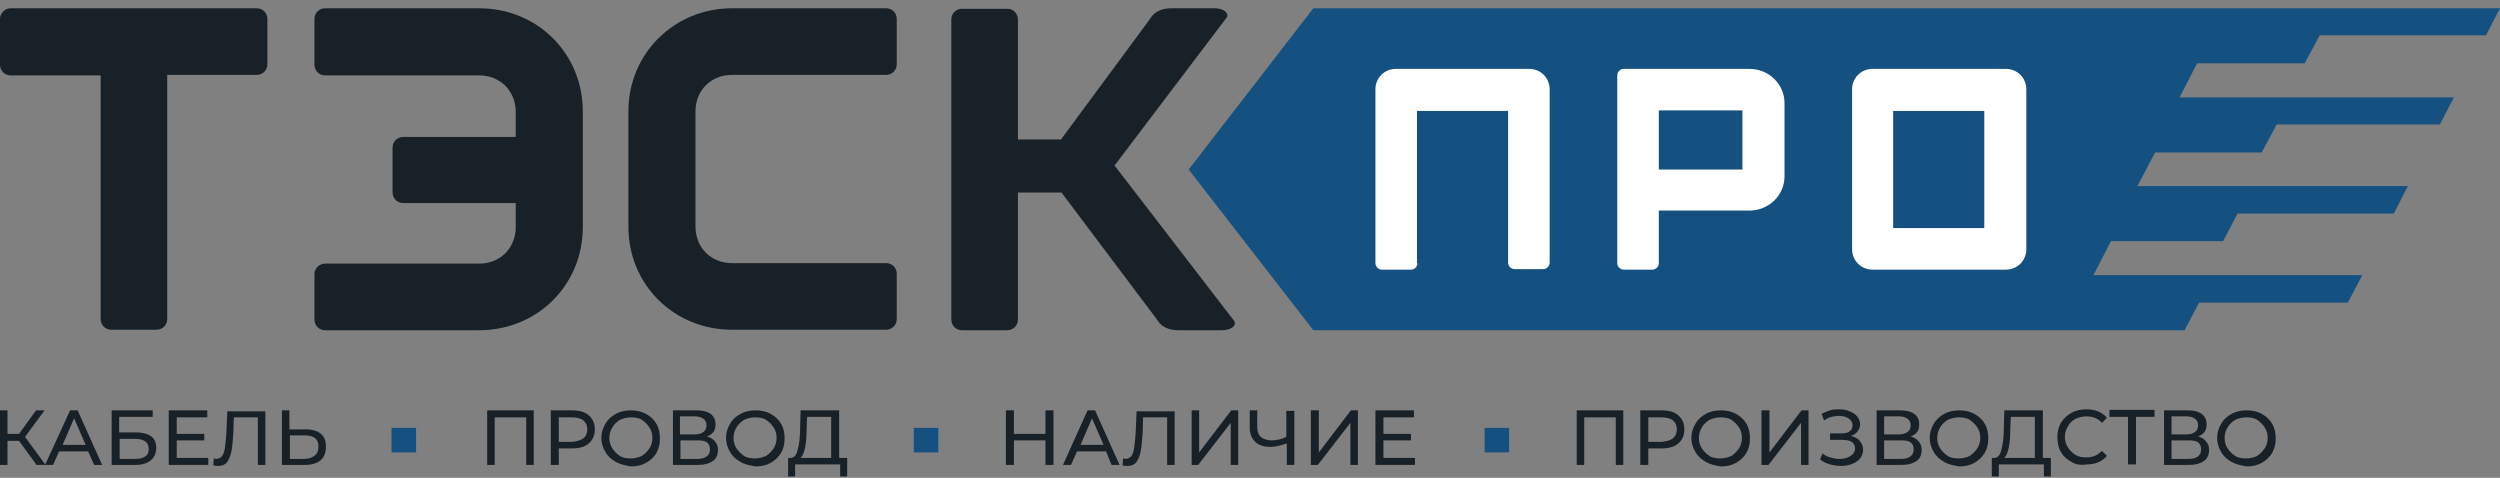 <?xml version="1.0" encoding="UTF-8"?> <svg xmlns="http://www.w3.org/2000/svg" width="225" height="43" viewBox="0 0 225 43" fill="none"><rect x="0" y="0" width="225" height="43" fill="#808080" stroke="none"/><g clip-path="url(#clip0_4279_89)"><path d="M197.917 27.242H211.301L212.608 24.764H188.409L189.986 21.7H200.08L201.387 19.221H215.447L216.708 16.743H192.374L193.952 13.723H203.55L204.902 11.2H219.592L220.854 8.766H196.16L197.737 5.702H207.425L208.777 3.179H223.738L225 0.745H118.2L106.98 15.256L118.2 29.721H196.61L197.917 27.242Z" fill="#155180"></path><path d="M23.117 0.745C23.658 0.745 24.064 1.196 24.064 1.692V5.792C24.064 6.333 23.613 6.739 23.117 6.739H15.051V28.729C15.051 29.27 14.6 29.676 14.105 29.676H10.004C9.463 29.676 9.058 29.225 9.058 28.729V6.784H0.946C0.406 6.784 0 6.333 0 5.837V1.692C0 1.196 0.451 0.745 0.946 0.745H23.117Z" fill="#192128"></path><path d="M46.415 10.073C46.415 8.181 45.018 6.784 43.125 6.784H29.246C28.705 6.784 28.3 6.333 28.3 5.837V1.692C28.3 1.151 28.75 0.745 29.246 0.745H43.125C48.353 0.745 52.453 4.801 52.453 10.028V20.438C52.453 25.665 48.353 29.721 43.125 29.721H29.246C28.705 29.721 28.3 29.27 28.3 28.774V24.674C28.3 24.133 28.75 23.727 29.246 23.727H43.125C45.018 23.727 46.415 22.331 46.415 20.438V18.275H36.276C35.735 18.275 35.329 17.824 35.329 17.328V13.273C35.329 12.732 35.78 12.326 36.276 12.326H46.415V10.073Z" fill="#192128"></path><path d="M62.593 20.393C62.593 22.285 63.99 23.682 65.882 23.682H79.762C80.302 23.682 80.708 24.133 80.708 24.629V28.729C80.708 29.27 80.257 29.676 79.762 29.676H65.882C60.655 29.676 56.554 25.62 56.554 20.393V10.028C56.554 4.801 60.7 0.745 65.882 0.745H79.762C80.302 0.745 80.708 1.196 80.708 1.692V5.792C80.708 6.333 80.257 6.739 79.762 6.739H65.882C63.99 6.739 62.593 8.136 62.593 10.028V12.191V18.185V20.393Z" fill="#192128"></path><path d="M103.51 1.692C103.915 0.971 104.682 0.745 105.448 0.745H109.323C110.269 0.745 110.72 1.331 110.314 1.692L100.31 14.895L110.99 28.774C111.396 29.18 110.945 29.721 109.954 29.721H106.079C105.312 29.721 104.546 29.495 104.141 28.774L95.534 17.328H91.613V28.774C91.613 29.315 91.163 29.721 90.667 29.721H86.566C86.025 29.721 85.62 29.27 85.62 28.774V1.737C85.62 1.196 86.07 0.79 86.566 0.79H90.667C91.208 0.79 91.613 1.241 91.613 1.737V12.552H95.489L103.51 1.692Z" fill="#192128"></path><path d="M127.574 23.682C127.574 23.998 127.303 24.268 126.988 24.268H124.374C124.059 24.268 123.788 23.998 123.788 23.682V8.045C123.788 7.009 124.599 6.198 125.636 6.198H137.623C138.659 6.198 139.47 7.009 139.47 8.045V23.637C139.47 23.953 139.2 24.223 138.884 24.223H136.316C136 24.223 135.73 23.953 135.73 23.637V9.983H127.529V23.682H127.574Z" fill="white"></path><path d="M149.294 23.682C149.294 23.998 149.024 24.268 148.708 24.268H146.14C145.824 24.268 145.554 23.998 145.554 23.682V6.784C145.554 6.468 145.824 6.198 146.14 6.198H157.45C159.208 6.198 160.605 7.595 160.605 9.262V15.886C160.605 17.554 159.208 18.951 157.45 18.951H149.294V23.682ZM156.82 9.938H149.294V15.256H156.82V9.938Z" fill="white"></path><path d="M182.37 22.421C182.37 23.457 181.559 24.268 180.523 24.268H168.536C167.499 24.268 166.688 23.457 166.688 22.421V8.045C166.688 7.009 167.499 6.198 168.536 6.198H180.523C181.559 6.198 182.37 7.009 182.37 8.045V22.421ZM178.585 9.983H170.384V20.528H178.585V9.983Z" fill="white"></path><path d="M1.712 39.68H0.676V41.843H0V36.931H0.676V39.049H1.712L3.245 36.931H4.011L2.253 39.32L4.101 41.843H3.29L1.712 39.68Z" fill="#192128"></path><path d="M7.931 40.626H5.317L4.777 41.843H4.056L6.309 36.931H6.985L9.193 41.843H8.472L7.931 40.626ZM7.706 40.04L6.669 37.652L5.633 40.04H7.706Z" fill="#192128"></path><path d="M10.049 36.931H13.744V37.517H10.725V38.914H12.257C12.843 38.914 13.294 39.049 13.609 39.274C13.925 39.5 14.06 39.86 14.06 40.311C14.06 40.806 13.88 41.167 13.564 41.437C13.249 41.708 12.753 41.843 12.167 41.843H10.049V36.931ZM12.167 41.302C12.573 41.302 12.888 41.212 13.068 41.077C13.294 40.942 13.384 40.716 13.384 40.401C13.384 39.815 12.978 39.5 12.167 39.5H10.77V41.302H12.167Z" fill="#192128"></path><path d="M18.746 41.212V41.843H15.186V36.931H18.656V37.562H15.907V39.049H18.386V39.635H15.907V41.212H18.746Z" fill="#192128"></path><path d="M23.883 36.931V41.843H23.207V37.562H21.044L20.999 39.004C20.954 39.68 20.909 40.221 20.819 40.671C20.729 41.077 20.594 41.392 20.413 41.618C20.233 41.843 19.963 41.933 19.647 41.933C19.512 41.933 19.377 41.933 19.197 41.888L19.242 41.257C19.332 41.257 19.377 41.302 19.467 41.302C19.647 41.302 19.828 41.212 19.963 41.077C20.098 40.897 20.188 40.671 20.233 40.356C20.278 40.04 20.323 39.59 20.368 39.094L20.459 37.021H23.883V36.931Z" fill="#192128"></path><path d="M28.886 39.049C29.201 39.319 29.336 39.68 29.336 40.221C29.336 40.761 29.156 41.167 28.84 41.437C28.525 41.708 28.029 41.843 27.398 41.843H25.371V36.931H26.047V38.643H27.489C28.119 38.643 28.57 38.779 28.886 39.049ZM28.345 40.987C28.57 40.806 28.66 40.536 28.66 40.176C28.66 39.5 28.255 39.184 27.398 39.184H26.092V41.302H27.398C27.804 41.302 28.119 41.167 28.345 40.987Z" fill="#192128"></path><path d="M48.037 36.931V41.843H47.361V37.562H44.522V41.843H43.846V36.931H48.037Z" fill="#192128"></path><path d="M52.994 37.382C53.355 37.697 53.535 38.103 53.535 38.643C53.535 39.184 53.355 39.59 52.994 39.905C52.634 40.221 52.138 40.356 51.507 40.356H50.29V41.843H49.569V36.931H51.462C52.138 36.931 52.634 37.066 52.994 37.382ZM52.498 39.455C52.724 39.274 52.859 39.004 52.859 38.643C52.859 38.283 52.724 38.013 52.498 37.832C52.273 37.652 51.913 37.562 51.462 37.562H50.29V39.77H51.462C51.913 39.725 52.228 39.635 52.498 39.455Z" fill="#192128"></path><path d="M55.428 41.572C55.022 41.347 54.707 41.077 54.481 40.671C54.256 40.311 54.121 39.86 54.121 39.41C54.121 38.959 54.256 38.508 54.481 38.148C54.707 37.742 55.022 37.472 55.428 37.246C55.833 37.021 56.284 36.931 56.779 36.931C57.275 36.931 57.726 37.021 58.132 37.246C58.537 37.472 58.852 37.742 59.078 38.148C59.303 38.508 59.393 38.959 59.393 39.455C59.393 39.95 59.303 40.356 59.078 40.761C58.852 41.167 58.537 41.437 58.132 41.663C57.726 41.888 57.275 41.978 56.779 41.978C56.284 41.888 55.833 41.798 55.428 41.572ZM57.771 41.032C58.041 40.852 58.267 40.626 58.447 40.356C58.627 40.085 58.717 39.77 58.717 39.41C58.717 39.049 58.627 38.734 58.447 38.463C58.267 38.193 58.041 37.968 57.771 37.787C57.501 37.607 57.14 37.562 56.779 37.562C56.419 37.562 56.104 37.652 55.788 37.787C55.518 37.968 55.247 38.193 55.112 38.463C54.932 38.734 54.842 39.094 54.842 39.41C54.842 39.77 54.932 40.085 55.112 40.356C55.292 40.626 55.518 40.852 55.788 41.032C56.059 41.212 56.419 41.257 56.779 41.257C57.14 41.257 57.456 41.167 57.771 41.032Z" fill="#192128"></path><path d="M64.35 39.725C64.53 39.95 64.62 40.176 64.62 40.491C64.62 40.897 64.485 41.257 64.17 41.482C63.854 41.708 63.404 41.843 62.818 41.843H60.565V36.931H62.683C63.223 36.931 63.629 37.021 63.944 37.246C64.26 37.472 64.395 37.787 64.395 38.193C64.395 38.463 64.35 38.688 64.215 38.869C64.08 39.049 63.899 39.184 63.629 39.274C63.899 39.364 64.17 39.5 64.35 39.725ZM61.196 39.094H62.547C62.908 39.094 63.133 39.004 63.313 38.869C63.494 38.734 63.584 38.553 63.584 38.283C63.584 38.013 63.494 37.832 63.313 37.697C63.133 37.562 62.863 37.472 62.547 37.472H61.196V39.094ZM63.899 40.446C63.899 40.176 63.809 39.95 63.629 39.815C63.449 39.68 63.178 39.635 62.773 39.635H61.241V41.302H62.773C63.494 41.302 63.899 40.987 63.899 40.446Z" fill="#192128"></path><path d="M66.648 41.572C66.243 41.347 65.927 41.077 65.702 40.671C65.477 40.311 65.342 39.86 65.342 39.41C65.342 38.959 65.477 38.508 65.702 38.148C65.927 37.742 66.243 37.472 66.648 37.246C67.054 37.021 67.505 36.931 68 36.931C68.496 36.931 68.947 37.021 69.352 37.246C69.758 37.472 70.073 37.742 70.299 38.148C70.524 38.508 70.614 38.959 70.614 39.455C70.614 39.95 70.524 40.356 70.299 40.761C70.073 41.122 69.758 41.437 69.352 41.663C68.947 41.888 68.496 41.978 68 41.978C67.46 41.888 67.009 41.798 66.648 41.572ZM68.947 41.032C69.217 40.852 69.442 40.626 69.623 40.356C69.803 40.085 69.893 39.77 69.893 39.41C69.893 39.049 69.803 38.734 69.623 38.463C69.442 38.193 69.217 37.968 68.947 37.787C68.676 37.607 68.316 37.562 67.955 37.562C67.595 37.562 67.279 37.652 66.964 37.787C66.694 37.968 66.423 38.193 66.288 38.463C66.108 38.734 66.017 39.094 66.017 39.41C66.017 39.77 66.108 40.085 66.288 40.356C66.468 40.626 66.694 40.852 66.964 41.032C67.234 41.212 67.595 41.257 67.955 41.257C68.316 41.257 68.631 41.167 68.947 41.032Z" fill="#192128"></path><path d="M76.247 41.212V42.879H75.616V41.798H71.56V42.879H70.929V41.212H71.154C71.47 41.212 71.695 40.942 71.785 40.491C71.921 40.04 72.011 39.364 72.011 38.508L72.056 36.931H75.526V41.212H76.247ZM72.461 40.266C72.371 40.716 72.236 41.032 72.056 41.212H74.805V37.517H72.642L72.597 38.553C72.597 39.274 72.552 39.815 72.461 40.266Z" fill="#192128"></path><path d="M94.813 36.931V41.843H94.092V39.635H91.253V41.843H90.532V36.931H91.253V39.049H94.092V36.931H94.813Z" fill="#192128"></path><path d="M99.544 40.626H96.931L96.39 41.843H95.669L97.877 36.931H98.553L100.761 41.843H100.04L99.544 40.626ZM99.319 40.04L98.283 37.652L97.246 40.04H99.319Z" fill="#192128"></path><path d="M105.718 36.931V41.843H105.042V37.562H102.879L102.834 39.004C102.789 39.68 102.744 40.221 102.654 40.671C102.564 41.077 102.428 41.392 102.248 41.618C102.068 41.843 101.798 41.933 101.482 41.933C101.347 41.933 101.212 41.933 101.031 41.888L101.076 41.257C101.167 41.257 101.212 41.302 101.302 41.302C101.482 41.302 101.662 41.212 101.798 41.077C101.933 40.897 102.023 40.671 102.068 40.356C102.113 40.04 102.158 39.59 102.203 39.094L102.293 37.021H105.718V36.931Z" fill="#192128"></path><path d="M107.25 36.931H107.926V40.716L110.81 36.931H111.441V41.843H110.765V38.058L107.836 41.843H107.25V36.931Z" fill="#192128"></path><path d="M116.488 36.931V41.843H115.812V39.905C115.271 40.085 114.821 40.221 114.37 40.221C113.784 40.221 113.289 40.085 112.973 39.77C112.658 39.455 112.477 39.049 112.477 38.508V36.931H113.153V38.463C113.153 38.824 113.244 39.094 113.469 39.319C113.694 39.5 114.01 39.635 114.415 39.635C114.866 39.635 115.316 39.545 115.767 39.319V36.976H116.488V36.931Z" fill="#192128"></path><path d="M118.02 36.931H118.696V40.716L121.58 36.931H122.211V41.843H121.535V38.058L118.606 41.843H117.975V36.931H118.02Z" fill="#192128"></path><path d="M127.348 41.212V41.843H123.788V36.931H127.258V37.562H124.509V39.049H126.988V39.635H124.509V41.212H127.348Z" fill="#192128"></path><path d="M146.095 36.931V41.843H145.419V37.562H142.58V41.843H141.904V36.931H146.095Z" fill="#192128"></path><path d="M151.051 37.382C151.412 37.697 151.592 38.103 151.592 38.643C151.592 39.184 151.412 39.59 151.051 39.905C150.691 40.221 150.195 40.356 149.564 40.356H148.348V41.843H147.627V36.931H149.519C150.195 36.931 150.691 37.066 151.051 37.382ZM150.556 39.455C150.781 39.274 150.916 39.004 150.916 38.643C150.916 38.283 150.781 38.013 150.556 37.832C150.33 37.652 149.97 37.562 149.519 37.562H148.348V39.77H149.519C149.97 39.725 150.33 39.635 150.556 39.455Z" fill="#192128"></path><path d="M153.53 41.572C153.124 41.347 152.809 41.077 152.584 40.671C152.358 40.311 152.223 39.86 152.223 39.41C152.223 38.959 152.358 38.508 152.584 38.148C152.809 37.742 153.124 37.472 153.53 37.246C153.936 37.021 154.386 36.931 154.882 36.931C155.378 36.931 155.828 37.021 156.234 37.246C156.639 37.472 156.955 37.742 157.18 38.148C157.405 38.508 157.496 38.959 157.496 39.455C157.496 39.95 157.405 40.356 157.18 40.761C156.955 41.122 156.639 41.437 156.234 41.663C155.828 41.888 155.378 41.978 154.882 41.978C154.341 41.888 153.89 41.798 153.53 41.572ZM155.828 41.032C156.099 40.852 156.324 40.626 156.504 40.356C156.684 40.085 156.774 39.77 156.774 39.41C156.774 39.049 156.684 38.734 156.504 38.463C156.324 38.193 156.099 37.968 155.828 37.787C155.558 37.607 155.197 37.562 154.837 37.562C154.476 37.562 154.161 37.652 153.845 37.787C153.575 37.968 153.305 38.193 153.169 38.463C152.989 38.734 152.899 39.094 152.899 39.41C152.899 39.77 152.989 40.085 153.169 40.356C153.35 40.626 153.575 40.852 153.845 41.032C154.116 41.212 154.476 41.257 154.837 41.257C155.197 41.257 155.513 41.167 155.828 41.032Z" fill="#192128"></path><path d="M158.577 36.931H159.253V40.716L162.137 36.931H162.768V41.843H162.092V38.058L159.163 41.843H158.532V36.931H158.577Z" fill="#192128"></path><path d="M167.409 39.725C167.59 39.95 167.68 40.175 167.68 40.491C167.68 40.761 167.59 41.032 167.409 41.257C167.229 41.482 166.959 41.663 166.688 41.753C166.373 41.888 166.057 41.933 165.697 41.933C165.382 41.933 165.066 41.888 164.706 41.798C164.39 41.708 164.075 41.572 163.804 41.347L164.03 40.806C164.255 40.987 164.48 41.122 164.751 41.167C165.021 41.257 165.291 41.302 165.562 41.302C165.967 41.302 166.283 41.212 166.553 41.032C166.824 40.851 166.959 40.626 166.959 40.356C166.959 40.13 166.869 39.905 166.643 39.77C166.463 39.635 166.148 39.59 165.787 39.59H164.706V39.004H165.742C166.057 39.004 166.283 38.959 166.463 38.824C166.643 38.688 166.733 38.508 166.733 38.283C166.733 38.013 166.598 37.832 166.373 37.652C166.148 37.517 165.832 37.427 165.517 37.427C165.291 37.427 165.066 37.472 164.841 37.517C164.615 37.562 164.39 37.697 164.165 37.832L163.94 37.246C164.21 37.111 164.435 37.021 164.706 36.931C164.976 36.841 165.246 36.841 165.517 36.841C165.877 36.841 166.193 36.886 166.463 37.021C166.733 37.111 167.004 37.291 167.139 37.472C167.319 37.697 167.409 37.922 167.409 38.193C167.409 38.418 167.319 38.643 167.184 38.824C167.049 39.004 166.869 39.139 166.598 39.229C167.004 39.364 167.274 39.499 167.409 39.725Z" fill="#192128"></path><path d="M172.682 39.725C172.862 39.95 172.952 40.176 172.952 40.491C172.952 40.897 172.817 41.257 172.502 41.482C172.186 41.708 171.735 41.843 171.15 41.843H168.896V36.931H171.014C171.555 36.931 171.961 37.021 172.276 37.246C172.592 37.472 172.727 37.787 172.727 38.193C172.727 38.463 172.682 38.688 172.547 38.869C172.411 39.049 172.231 39.184 171.961 39.274C172.231 39.364 172.502 39.5 172.682 39.725ZM169.572 39.094H170.924C171.285 39.094 171.51 39.004 171.69 38.869C171.871 38.734 171.961 38.553 171.961 38.283C171.961 38.013 171.871 37.832 171.69 37.697C171.51 37.562 171.24 37.472 170.924 37.472H169.572V39.094ZM172.231 40.446C172.231 40.176 172.141 39.95 171.961 39.815C171.78 39.68 171.51 39.635 171.105 39.635H169.572V41.302H171.105C171.826 41.302 172.231 40.987 172.231 40.446Z" fill="#192128"></path><path d="M174.98 41.572C174.574 41.347 174.259 41.077 174.034 40.671C173.808 40.311 173.673 39.86 173.673 39.41C173.673 38.959 173.808 38.508 174.034 38.148C174.259 37.742 174.574 37.472 174.98 37.246C175.386 37.021 175.836 36.931 176.332 36.931C176.828 36.931 177.278 37.021 177.684 37.246C178.089 37.472 178.405 37.742 178.63 38.148C178.855 38.508 178.946 38.959 178.946 39.455C178.946 39.95 178.855 40.356 178.63 40.761C178.405 41.122 178.089 41.437 177.684 41.663C177.278 41.888 176.828 41.978 176.332 41.978C175.791 41.888 175.34 41.798 174.98 41.572ZM177.278 41.032C177.549 40.852 177.774 40.626 177.954 40.356C178.134 40.085 178.225 39.77 178.225 39.41C178.225 39.049 178.134 38.734 177.954 38.463C177.774 38.193 177.549 37.968 177.278 37.787C177.008 37.607 176.647 37.562 176.287 37.562C175.926 37.562 175.611 37.652 175.295 37.787C175.025 37.968 174.755 38.193 174.619 38.463C174.439 38.734 174.349 39.094 174.349 39.41C174.349 39.77 174.439 40.085 174.619 40.356C174.8 40.626 175.025 40.852 175.295 41.032C175.566 41.212 175.926 41.257 176.287 41.257C176.647 41.257 177.008 41.167 177.278 41.032Z" fill="#192128"></path><path d="M184.578 41.212V42.879H183.948V41.798H179.892V42.879H179.261V41.212H179.486C179.802 41.212 180.027 40.942 180.117 40.491C180.252 40.04 180.343 39.364 180.343 38.508L180.388 36.931H183.857V41.212H184.578ZM180.793 40.266C180.703 40.716 180.568 41.032 180.388 41.212H183.136V37.517H180.973L180.928 38.553C180.928 39.274 180.883 39.815 180.793 40.266Z" fill="#192128"></path><path d="M186.426 41.572C186.02 41.347 185.705 41.077 185.48 40.671C185.254 40.311 185.164 39.86 185.164 39.364C185.164 38.869 185.254 38.463 185.48 38.057C185.705 37.697 186.02 37.382 186.426 37.156C186.832 36.931 187.282 36.841 187.778 36.841C188.138 36.841 188.499 36.886 188.814 37.021C189.13 37.156 189.4 37.337 189.625 37.607L189.175 38.057C188.814 37.652 188.364 37.472 187.778 37.472C187.417 37.472 187.102 37.562 186.787 37.697C186.471 37.877 186.246 38.103 186.111 38.373C185.93 38.643 185.84 39.004 185.84 39.319C185.84 39.68 185.93 39.995 186.111 40.266C186.291 40.536 186.516 40.761 186.787 40.942C187.102 41.122 187.417 41.167 187.778 41.167C188.319 41.167 188.769 40.987 189.175 40.581L189.625 41.032C189.4 41.302 189.13 41.482 188.814 41.617C188.499 41.753 188.138 41.798 187.778 41.798C187.237 41.888 186.787 41.798 186.426 41.572Z" fill="#192128"></path><path d="M193.906 37.517H192.239V41.798H191.518V37.517H189.851V36.886H193.906V37.517Z" fill="#192128"></path><path d="M198.548 39.725C198.728 39.95 198.818 40.176 198.818 40.491C198.818 40.897 198.683 41.257 198.368 41.482C198.052 41.708 197.602 41.843 197.016 41.843H194.763V36.931H196.881C197.421 36.931 197.827 37.021 198.142 37.246C198.458 37.472 198.593 37.787 198.593 38.193C198.593 38.463 198.548 38.688 198.413 38.869C198.278 39.049 198.097 39.184 197.827 39.274C198.142 39.364 198.368 39.5 198.548 39.725ZM195.439 39.094H196.791C197.151 39.094 197.376 39.004 197.557 38.869C197.737 38.734 197.827 38.553 197.827 38.283C197.827 38.013 197.737 37.832 197.557 37.697C197.376 37.562 197.106 37.472 196.791 37.472H195.439V39.094ZM198.097 40.446C198.097 40.176 198.007 39.95 197.827 39.815C197.647 39.68 197.376 39.635 196.971 39.635H195.439V41.302H196.971C197.737 41.302 198.097 40.987 198.097 40.446Z" fill="#192128"></path><path d="M200.846 41.572C200.441 41.347 200.125 41.077 199.9 40.671C199.675 40.311 199.539 39.86 199.539 39.41C199.539 38.959 199.675 38.508 199.9 38.148C200.125 37.742 200.441 37.472 200.846 37.246C201.252 37.021 201.702 36.931 202.198 36.931C202.694 36.931 203.144 37.021 203.55 37.246C203.956 37.472 204.271 37.742 204.496 38.148C204.722 38.508 204.812 38.959 204.812 39.455C204.812 39.95 204.722 40.356 204.496 40.761C204.271 41.122 203.956 41.437 203.55 41.663C203.144 41.888 202.694 41.978 202.198 41.978C201.702 41.888 201.252 41.798 200.846 41.572ZM203.144 41.032C203.415 40.852 203.64 40.626 203.82 40.356C204.001 40.085 204.091 39.77 204.091 39.41C204.091 39.049 204.001 38.734 203.82 38.463C203.64 38.193 203.415 37.968 203.144 37.787C202.874 37.607 202.514 37.562 202.153 37.562C201.793 37.562 201.477 37.652 201.162 37.787C200.891 37.968 200.621 38.193 200.486 38.463C200.305 38.734 200.215 39.094 200.215 39.41C200.215 39.77 200.305 40.085 200.486 40.356C200.666 40.626 200.891 40.852 201.162 41.032C201.432 41.212 201.793 41.257 202.153 41.257C202.514 41.257 202.874 41.167 203.144 41.032Z" fill="#192128"></path><path d="M37.447 38.508H35.239V40.716H37.447V38.508Z" fill="#155180"></path><path d="M84.448 38.508H82.24V40.716H84.448V38.508Z" fill="#155180"></path><path d="M135.82 38.508H133.612V40.716H135.82V38.508Z" fill="#155180"></path></g><defs><clipPath id="clip0_4279_89"><rect width="225" height="43" fill="white"></rect></clipPath></defs></svg> 